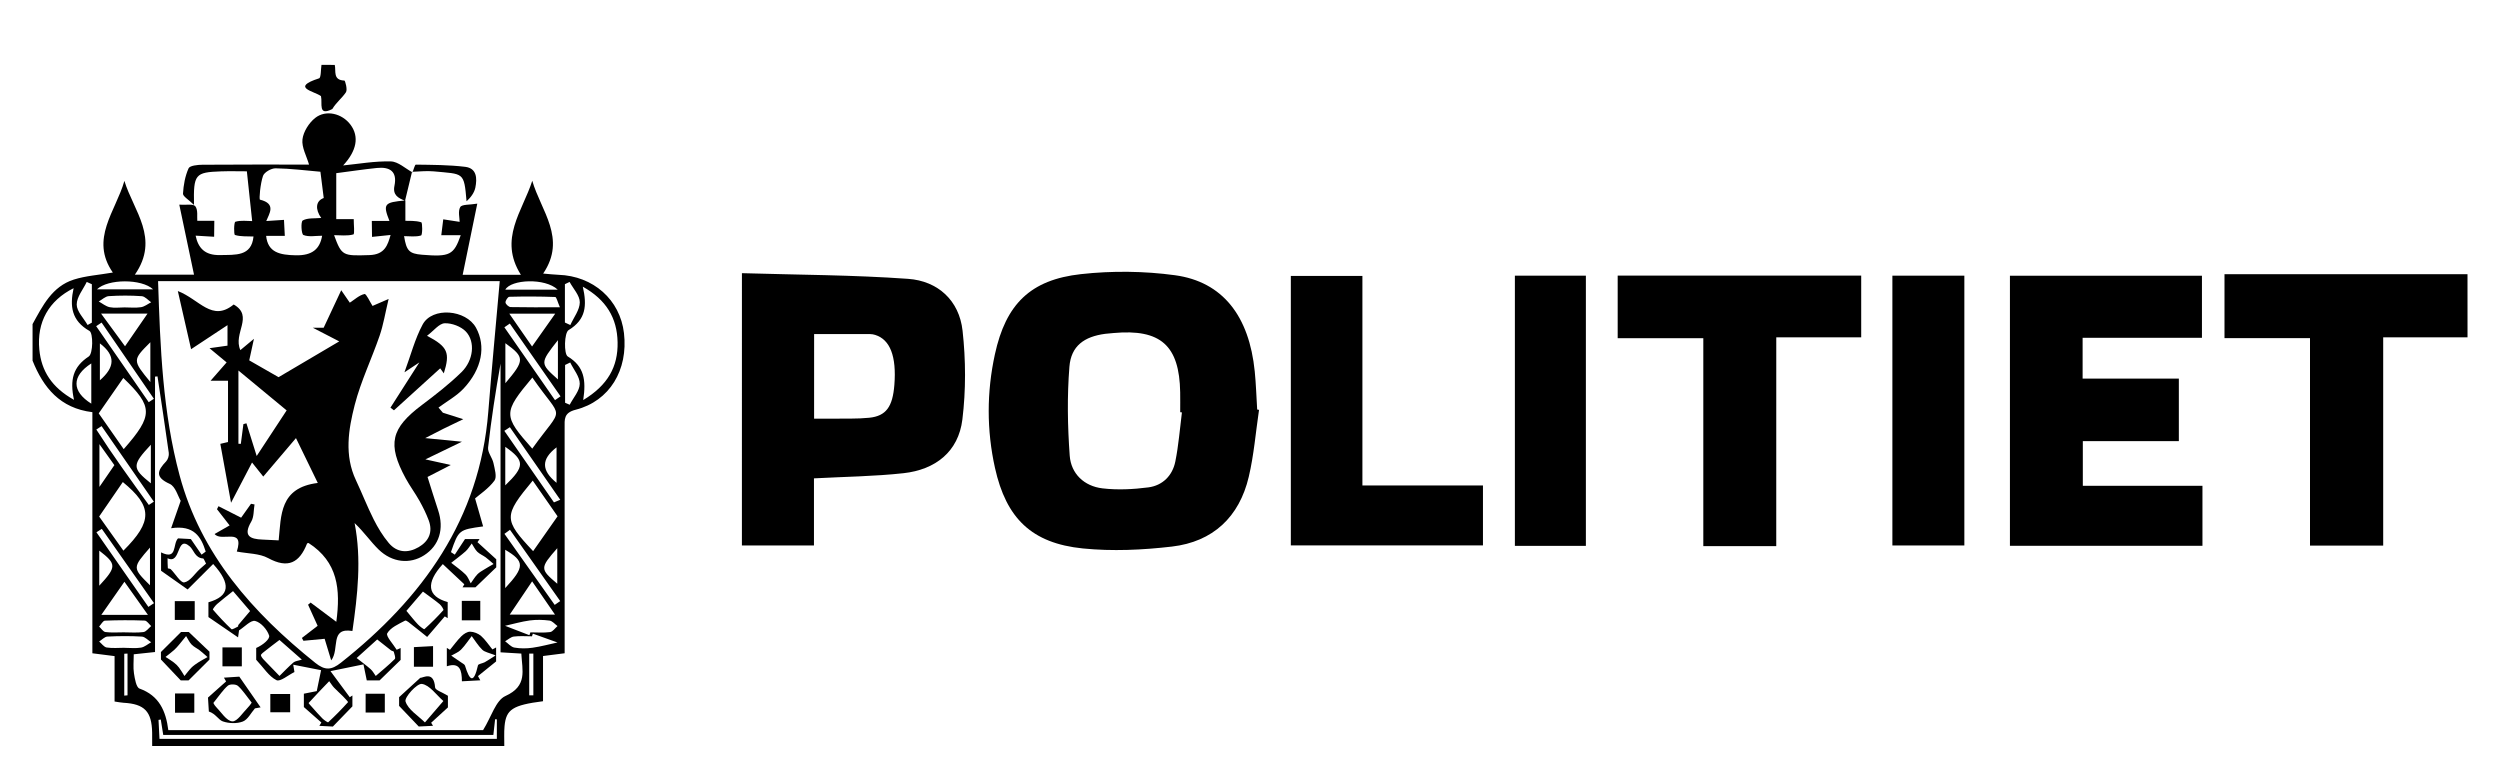 <?xml version="1.0" encoding="UTF-8"?> <!-- Generator: Adobe Illustrator 23.0.3, SVG Export Plug-In . SVG Version: 6.00 Build 0) --> <svg xmlns="http://www.w3.org/2000/svg" xmlns:xlink="http://www.w3.org/1999/xlink" id="Layer_1" x="0px" y="0px" viewBox="0 0 1080 338.55" style="enable-background:new 0 0 1080 338.55;" xml:space="preserve"> <g> <path d="M177.99,74.24c-1,4.15-2,8.31-3.01,12.47c-2.97-1.12-5.4-2.49-4.58-6.43c1.31-6.29-2.06-8.3-7.65-7.71 c-5.86,0.61-11.7,1.49-17.49,2.24c0,7.35,0,13.88,0,19.85c2.46,0,5.01,0,7.55,0c-0.02,2.31,0.47,6.44-0.15,6.61 c-2.63,0.75-5.6,0.32-8.34,0.32c3.3,9.01,3.78,8.98,15.3,8.61c6.68-0.22,7.89-4.43,9.11-8.7c-2.83,0.3-5.42,0.57-8.02,0.84 c-0.03-2.3-0.06-4.6-0.09-6.89c2.61,0,5.21,0,7.62,0c-2.89-7.31-2.35-8.07,6.88-8.85c0,2.98,0,5.96,0,8.79 c1.5,0.07,4.34-0.16,6.85,0.63c0.58,0.18,0.55,5.51-0.07,5.7c-2.3,0.72-4.96,0.29-7.34,0.29c1.02,6.31,2.14,7.58,7.8,8.04 c11.96,0.98,13.68,0.11,16.67-8.44c-2.81,0-5.61,0-8.4,0c0.28-2.29,0.56-4.57,0.85-6.86c2.37,0.36,4.73,0.73,7.08,1.09 c0-1.7-0.79-4.59,0.27-6.39c0.73-1.23,4.05-0.91,7.35-1.48c-2.23,10.83-4.21,20.46-6.31,30.73c8.42,0,15.94,0,25.14,0 c-9.78-15.5,0.76-27.49,4.92-40.61c3.76,13.05,14.98,24.91,4.71,40.09c2.94,0.24,4.75,0.47,6.57,0.53 c15.08,0.5,26.65,10.77,28.34,25.19c1.86,15.92-6.2,29.38-20.86,33.1c-5.21,1.32-4.79,4.18-4.78,7.77 c0.01,29.86,0.01,59.71,0.01,89.57c0,2.57,0,5.14,0,7.87c-3.3,0.42-5.86,0.75-9.34,1.19c0,6.55,0,13.11,0,19.53 c-13.13,1.69-15.95,3.53-16.62,10.75c-0.27,2.84-0.08,5.73-0.11,8.59c-50.71,0-101.42,0-152.12,0c0-1.91,0.03-3.82-0.01-5.73 c-0.15-9.18-3.28-12.44-12.35-12.94c-1.1-0.06-2.19-0.3-3.88-0.54c0-6.76,0-13.12,0-19.62c-3.42-0.43-6.2-0.79-9.59-1.22 c0-34.75,0-69.29,0-104.16c-13.97-1.7-21.16-10.58-25.84-22.26c0-5.26,0-10.52,0-15.79c4.35-7.9,8.45-16.25,17.82-19.23 c5.13-1.63,10.68-1.98,16.86-3.04c-10.07-14.5,1.28-26.45,4.99-39.6c3.98,13.06,15.42,24.83,4.52,40.53c9.39,0,16.95,0,25.56,0 c-2.08-9.91-4.11-19.54-6.36-30.25c2.82,0.2,6.04-0.45,6.92,0.69c1.22,1.58,0.69,4.52,0.85,6.27c2.18,0,4.77,0,7.36,0 c-0.03,2.3-0.05,4.6-0.08,6.9c-2.56-0.15-5.12-0.31-8-0.48c1.11,5.38,4.03,8.52,10.47,8.39c6.76-0.14,13.68,0.65,14.54-8.02 c-2.76-0.13-5.54,0.11-8.01-0.66c-0.54-0.17-0.46-5.52,0.17-5.71c2.37-0.72,5.09-0.29,7.26-0.29c-0.71-6.61-1.47-13.81-2.29-21.5 c-3.68,0-7.43-0.11-11.17,0.02c-11.21,0.4-11.94,1.21-11.66,14.5c-2.37-2.34-4.82-3.68-4.76-4.88c0.21-3.71,0.91-7.57,2.41-10.93 c0.53-1.19,3.9-1.53,5.98-1.55c15.35-0.12,30.69-0.07,46.06-0.07c-1.07-3.69-3.24-7.44-2.84-10.89c0.39-3.31,2.8-7.12,5.48-9.25 c4.67-3.71,11.64-1.93,15.25,2.88c3.91,5.21,2.67,11.34-3.16,17.63c6.52-0.64,13.59-1.92,20.61-1.74c3.17,0.08,6.27,3.08,9.4,4.76 L177.99,74.24z M68.29,121.44c0.92,28.82,2.02,56.83,9.3,83.93c9.19,34.2,31.61,59.33,58.61,80.98c4.2,3.37,6.99,3.18,11.08-0.06 c35.28-27.91,59.95-61.93,63.66-108.37c1.49-18.69,3.26-37.36,4.95-56.48C165.91,121.44,117.53,121.44,68.29,121.44z M208.71,227.41c-10.49,1.44-10.56,1.5-13.9,11.11c0.55,0.36,1.1,0.72,1.66,1.09c1.38-2.1,2.75-4.2,4.41-6.73c1.64,0,3.97,0,6.29,0 c-0.3,0.45-0.6,0.89-0.9,1.34c2.39,2.18,4.78,4.35,8.11,7.39c0,0.67,0,2.98,0,3.48c-3.46,3.32-5.84,5.61-8.98,8.63 c-0.93,0-3.26,0-5.58,0c0.26-0.43,0.51-0.87,0.77-1.3c-3.08-2.89-6.16-5.78-9.3-8.73c-7.41,8.14-6.78,13.92,2.11,16.4 c0,2.28,0,4.61,0,6.94c-0.42-0.25-0.83-0.5-1.25-0.75c-2.12,2.47-4.23,4.93-7.62,8.88c-1.83-1.47-4.08-3.32-6.39-5.1 c-1.01-0.78-2.6-2.25-3.15-1.95c-2.83,1.5-6.26,2.98-7.7,5.49c-0.68,1.19,2.59,4.66,4.08,7.1c0.57-0.25,1.14-0.5,1.71-0.75 c0,2.33,0,4.66,0,5.13c-3.39,3.3-5.72,5.57-9.1,8.86c-0.51,0-2.83,0-5.53,0c-0.41-1.99-0.77-3.77-1.43-6.93 c-4.22,0.87-8.31,1.71-14.25,2.92c3.7,5,6.02,8.13,8.33,11.27c0.38-0.25,0.76-0.5,1.14-0.75c0,2.11,0,4.23,0,4.7 c-3.24,3.34-5.52,5.7-8.44,8.72c-1.19-0.06-3.51-0.18-5.84-0.3c0.29-0.48,0.58-0.96,0.87-1.45c-2.23-1.97-4.46-3.93-7.56-6.67 c0-0.83,0-3.15,0-5.77c2.01-0.4,3.79-0.76,5.57-1.12c0.55-2.66,1.06-5.12,1.87-9.04c-4.02-0.79-8.02-1.58-12.03-2.37 c0.17,1.06,0.35,2.11,0.52,3.17c-2.65,1.29-6.15,4.31-7.76,3.51c-3.26-1.62-5.48-5.31-8.76-8.81c0-0.88,0-2.99,0-5.1 c2.98-1.3,6.05-3.91,5.58-5.38c-0.84-2.59-3.54-5.66-6.03-6.29c-1.86-0.47-4.61,2.59-6.96,4.08c-0.14,1-0.29,2-0.43,3.01 c-4.24-2.9-8.48-5.81-12.8-8.77c0-2.18,0-4.31,0-6.38c9.28-2.68,9.85-7.95,2.05-16.55c-3.19,3.19-6.35,6.34-11.03,11.01 c-3.18-2.24-7.24-5.1-11.48-8.09c0-2.24,0-4.56,0-7.93c7.17,3.49,4.91-3.6,7.33-6.06c2.39,0.13,4.69,0.26,5.54,0.3 c2.04,2.97,3.33,4.85,4.63,6.74c0.59-0.44,1.19-0.88,1.78-1.33c-1.99-6.4-5.04-11.57-14.94-10.09c1.61-4.6,2.77-7.92,4.14-11.85 c-1.19-1.95-2.26-6.2-4.75-7.31c-6.44-2.89-5.38-5.7-1.53-9.73c0.8-0.84,1.29-2.5,1.13-3.67c-1.53-11.02-3.22-22.03-4.87-33.03 c-0.36,0.03-0.71,0.06-1.07,0.09c0,39.61,0,79.22,0,118.98c-3.25,0.35-6,0.64-9.19,0.98c0,3.02-0.31,5.69,0.09,8.23 c0.37,2.34,0.97,6.07,2.4,6.58c8.45,3.03,11.38,9.61,12.44,17.94c46.11,0,91.92,0,135.99,0c3.6-5.8,5.46-12.84,9.65-14.73 c9.63-4.35,7.24-11.03,6.86-18.33c-3.12-0.19-5.66-0.34-8.98-0.54c0-41.81,0-83.26,0-124.71c-2.16,12.11-4.01,24.14-5.38,36.23 c-0.24,2.12,1.83,4.4,2.32,6.72c0.53,2.53,1.59,6.02,0.42,7.6c-2.56,3.45-6.39,5.95-8.36,7.67 C206.71,220.36,207.64,223.63,208.71,227.41z M114.97,101.9c0.74,7.15,5.84,8.26,12.85,8.39c7.14,0.13,10.37-2.77,11.34-8.45 c-2.83,0-5.78,0.62-8.09-0.32c-0.89-0.36-1.19-5.76-0.28-6.28c2.1-1.19,5.1-0.81,7.98-1.08c-2.61-3.64-2.5-7.33,1.08-8.62 c-0.55-4.39-1.01-8.03-1.43-11.35c-6.39-0.55-12.87-1.38-19.36-1.48c-1.88-0.03-4.89,1.69-5.44,3.28 c-1.16,3.33-1.77,10.14-1.31,10.26c7.17,1.77,3.97,6.06,2.72,9.23c2.64-0.17,5.14-0.34,7.65-0.5c0.12,2.3,0.24,4.6,0.36,6.91 C120.37,101.9,117.69,101.9,114.97,101.9z M251.95,172.83c10.65-6.42,15.07-14.44,14.85-25c-0.21-10.49-4.9-18.32-15.03-23.98 c1.89,8.24,1.32,14.23-6.13,18.75c-1.91,1.16-2.09,10.35-0.37,11.39C252.35,158.27,253.26,164.08,251.95,172.83z M31.8,124.5 c-10.7,5.33-15.97,14.64-14.81,26.54c0.9,9.22,5.34,16.31,14.98,21.7c-1.89-8.69-0.4-14.29,6.37-18.74 c1.89-1.24,1.95-10.1,0.32-11.03C30.9,138.56,30.08,132.3,31.8,124.5z M229.98,163.1c-12.72,15.22-12.71,16.42-0.04,30.71 C243.87,174.33,243.38,182.56,229.98,163.1z M53.27,163.28c-3.53,5.09-7.04,10.13-10.62,15.29c3.75,5.37,7.22,10.34,10.79,15.46 C66.27,179.43,66.2,175.74,53.27,163.28z M53.31,237.88c12.71-12.66,12.6-19.09-0.25-29.64c-3.36,4.9-6.72,9.79-10.23,14.9 C46.43,228.21,49.85,233.01,53.31,237.88z M230.14,207.62c-12.67,15.27-12.66,16.82,0.17,30.48c3.56-5.08,7.05-10.05,10.56-15.06 C237.21,217.77,233.83,212.91,230.14,207.62z M213.13,317.5c-47.89,0-95.29,0-142.61,0c-0.4-2.51-0.73-4.59-1.06-6.66 c-0.33,0.05-0.65,0.11-0.98,0.16c0.14,2.71,0.28,5.42,0.42,8.18c48.92,0,97.27,0,145.74,0c0-3.09,0-5.76,0-8.42 c-0.25-0.01-0.5-0.02-0.75-0.04C213.65,312.79,213.42,314.86,213.13,317.5z M89.01,243.48c-0.63-1.13-0.92-2.2-1.29-2.23 c-3.55-0.23-3.97-3.68-5.79-5.24c-5.81-4.98-3.65,8.03-9.55,5.15c0.02,1.45,0,2.9,0.13,4.33c0.01,0.16,0.98,0.12,1.27,0.41 c2,2.01,4.27,5.96,5.82,5.69c2.48-0.43,4.46-3.67,6.67-5.71C87.15,245.06,88.08,244.29,89.01,243.48z M43.76,265.63 c7.17,0,13.26,0,20.15,0c-3.66-5.15-6.74-9.49-10.16-14.31C50.23,256.37,47.26,260.61,43.76,265.63z M229.88,251.14 c-3.39,5.03-6.34,9.4-9.68,14.37c7.01,0,12.77,0,19.56,0C236.38,260.61,233.58,256.54,229.88,251.14z M213.23,243.65 c-1.58-1.34-2.46-2.19-3.44-2.9c-1.17-0.84-2.59-1.4-3.6-2.39c-1-0.99-1.61-2.36-2.4-3.57c-0.86,1.12-1.58,2.41-2.61,3.34 c-1.99,1.78-4.16,3.35-6.26,5.01c2.08,1.66,4.29,3.19,6.19,5.04c1.02,0.99,1.52,2.52,2.25,3.81c0.94-1.31,1.77-2.72,2.87-3.88 c0.84-0.89,2-1.49,3.06-2.16C210.33,245.28,211.42,244.7,213.23,243.65z M142.21,294.27c-3.23,3.37-6.12,6.35-8.89,9.43 c-0.08,0.08,1,1.24,1.57,1.87c1.45,1.61,2.85,3.27,4.39,4.8c0.73,0.72,2.33,1.82,2.51,1.65c2.99-2.76,5.84-5.67,8.57-8.7 c0.09-0.1-1.42-1.73-2.26-2.58c-1.23-1.25-2.57-2.39-3.77-3.66C143.61,296.33,143.07,295.42,142.21,294.27z M182.71,255.56 c-2.12,2.48-5.03,5.86-7.15,8.33c2.04,2.43,3.44,4.24,5.01,5.89c0.81,0.85,2.58,2.19,2.77,2.02c2.88-2.59,5.62-5.34,8.21-8.23 c0.2-0.22-0.84-1.92-1.61-2.57C187.97,259.35,185.84,257.9,182.71,255.56z M100.67,255.36c-2.85,2.29-4.93,3.86-6.88,5.57 c-0.78,0.68-1.96,2.25-1.81,2.42c2.53,2.94,5.18,5.79,8,8.45c0.32,0.3,1.89-0.69,2.85-1.14c0.12-0.05,0-0.51,0.13-0.67 c1.61-1.94,3.25-3.85,5.09-6.02C105.77,261.32,102.94,258.02,100.67,255.36z M239.85,135.51c-7.11,0-12.85,0-19.82,0 c3.54,5.12,6.44,9.29,9.82,14.17C233.25,144.86,236.17,140.71,239.85,135.51z M43.67,135.48c3.92,5.34,6.94,9.47,10.34,14.11 c3.53-5.13,6.29-9.13,9.72-14.11C56.63,135.48,50.89,135.48,43.67,135.48z M154.07,284.27c2.25,1.77,4.24,3.22,6.07,4.84 c0.89,0.79,1.46,1.93,2.18,2.91c2.77-2.41,5.64-4.72,8.22-7.31c0.47-0.47-0.15-2.1-0.43-3.15c-0.08-0.28-0.83-0.33-1.19-0.6 c-1.85-1.43-3.68-2.89-5.97-4.71C160.42,278.54,157.08,281.55,154.07,284.27z M120.73,276.46c-2.25,1.72-4.08,3.07-5.85,4.49 c-0.83,0.66-2.29,1.67-2.15,2.17c0.29,1.09,1.37,2.01,2.22,2.91c1.9,2.02,3.86,3.99,5.79,5.98c1.99-1.96,3.91-4.01,6.03-5.83 c0.74-0.63,1.97-0.69,3.63-1.23C126.5,281.53,123.23,278.66,120.73,276.46z M228.71,274.41c0.14-0.41,0.29-0.82,0.43-1.23 c2.84,0,5.71,0.26,8.49-0.12c1.17-0.16,2.15-1.7,3.22-2.6c-1.15-0.83-2.23-2.21-3.47-2.37c-2.79-0.36-5.7-0.43-8.49-0.06 c-3.61,0.49-7.14,1.52-10.71,2.32C221.7,271.7,225.21,273.05,228.71,274.41z M53.41,273.17c2.86,0,5.76,0.26,8.57-0.12 c1.2-0.17,2.22-1.68,3.33-2.59c-0.93-0.83-1.84-2.33-2.81-2.37c-5.72-0.22-11.45-0.21-17.17,0.03c-0.87,0.04-1.67,1.66-2.51,2.55 c0.9,0.83,1.73,2.24,2.73,2.37C48.13,273.39,50.79,273.16,53.41,273.17z M43.98,228.47c-0.77,0.49-1.55,0.98-2.32,1.47 c7.48,10.75,14.96,21.49,22.44,32.24c0.81-0.54,1.62-1.08,2.43-1.62C59.02,249.86,51.5,239.17,43.98,228.47z M64.25,173.75 c0.74-0.49,1.49-0.99,2.23-1.48c-7.53-10.97-15.06-21.95-22.59-32.92c-0.78,0.52-1.56,1.04-2.34,1.56 C49.12,151.85,56.69,162.8,64.25,173.75z M43.88,184.08c-0.76,0.49-1.52,0.99-2.27,1.48c7.14,11.13,14.9,21.86,22.68,32.58 c0.72-0.47,1.45-0.94,2.17-1.42C58.93,205.84,51.41,194.96,43.88,184.08z M220.31,228.87c-0.8,0.58-1.59,1.17-2.39,1.75 c7.24,10.23,14.47,20.46,21.71,30.69c0.79-0.55,1.59-1.09,2.38-1.64C234.78,249.4,227.55,239.14,220.31,228.87z M220.24,139.78 c-0.78,0.54-1.56,1.08-2.35,1.61c7.29,10.49,14.58,20.98,21.87,31.47c0.8-0.55,1.59-1.1,2.39-1.65 C234.85,160.74,227.55,150.26,220.24,139.78z M239.31,217.03c0.91-0.38,1.82-0.76,2.72-1.13c-7.26-10.45-14.51-20.9-21.77-31.35 c-0.8,0.53-1.59,1.06-2.39,1.58C225.02,196.43,232.16,206.73,239.31,217.03z M244.04,139.33c0.78,0.36,1.56,0.73,2.34,1.09 c1.47-3.27,4.07-6.54,4.09-9.82c0.01-2.93-2.83-5.88-4.41-8.81c-0.67,0.32-1.35,0.65-2.02,0.97 C244.04,128.28,244.04,133.8,244.04,139.33z M41.89,124.99c8.47,0,15.91,0,24.24,0C61.23,120.39,46.62,120.41,41.89,124.99z M240.95,125.14c-5.5-5.2-20.25-4.44-22.66,0C225.93,125.14,233.44,125.14,240.95,125.14z M53.86,279.84c0,0.01,0,0.02,0,0.03 c2.36,0,4.78,0.29,7.07-0.1c1.54-0.27,2.92-1.51,4.37-2.32c-1.34-0.85-2.63-2.36-4.02-2.44c-4.94-0.3-9.92-0.26-14.87-0.01 c-1.23,0.06-2.39,1.39-3.58,2.13c1.08,0.9,2.07,2.4,3.26,2.59C48.62,280.12,51.26,279.84,53.86,279.84z M53.79,132.8 c2.38,0,4.79,0.27,7.11-0.09c1.54-0.24,2.95-1.39,4.41-2.13c-1.35-0.92-2.66-2.53-4.07-2.63c-4.73-0.34-9.51-0.32-14.24-0.02 c-1.49,0.09-2.89,1.5-4.34,2.31c1.57,0.86,3.05,2.12,4.73,2.47C49.44,133.13,51.65,132.8,53.79,132.8z M241.88,132.74 c-0.99-2.26-1.47-4.42-2.02-4.44c-6.61-0.25-13.23-0.26-19.84-0.09c-0.62,0.02-1.72,1.68-1.64,2.48c0.08,0.75,1.41,1.95,2.21,1.97 C227.38,132.81,234.18,132.74,241.88,132.74z M230.19,273.74c-0.13,0.38-0.25,0.77-0.38,1.15c-2.61,0-5.26-0.23-7.83,0.1 c-1.32,0.17-2.52,1.33-3.77,2.04c1.32,0.95,2.54,2.46,3.98,2.72c2.53,0.46,5.25,0.44,7.81,0.08c3.65-0.51,7.22-1.5,10.83-2.28 C237.28,276.27,233.74,275,230.19,273.74z M39.68,122.78c-0.74-0.33-1.47-0.66-2.21-0.99c-1.56,3.25-4.33,6.51-4.33,9.76 c0,2.95,3.01,5.9,4.7,8.85c0.61-0.34,1.23-0.68,1.84-1.02C39.68,133.84,39.68,128.31,39.68,122.78z M246.33,156.59 c-0.74,0.36-1.47,0.72-2.21,1.07c0,5.44,0,10.88,0,16.33c0.66,0.29,1.32,0.57,1.99,0.86c1.56-3.02,4.31-6.02,4.34-9.06 C250.48,162.74,247.81,159.66,246.33,156.59z M39.44,174.38c0-6.05,0-11.52,0-17.38C30.9,162.51,30.94,169.04,39.44,174.38z M218.28,209.67c8.53-8.18,8.45-10.7,0-16.65C218.28,198.36,218.28,203.54,218.28,209.67z M65.17,192.12 c-8.24,8.87-8.2,10.06,0,16.68C65.17,203.45,65.17,198.33,65.17,192.12z M218.32,165.54c8.45-9.92,8.4-11.18,0-17.28 C218.32,153.7,218.32,158.96,218.32,165.54z M218.25,254.06c8.54-9.17,8.42-11.58,0-16.56 C218.25,242.69,218.25,247.8,218.25,254.06z M64.95,165.04c0-6.3,0-11.51,0-17.19C57.2,155.6,57.2,155.6,64.95,165.04z M64.79,252.84c0-5.68,0-10.62,0-16.28C57.17,245.29,57.17,245.29,64.79,252.84z M42.95,210.34c2.85-4.14,4.58-6.66,6.46-9.4 c-1.94-2.73-3.77-5.29-6.46-9.07C42.95,198.5,42.95,203.42,42.95,210.34z M42.88,253.03c7.56-8.2,7.52-9.32,0-15.16 C42.88,242.66,42.88,247.33,42.88,253.03z M241.02,146.95c-7.82,9.97-7.82,9.97,0,16.95C241.02,158.51,241.02,153.51,241.02,146.95 z M43.15,148.34c0,5.46,0,10.45,0,15.95C49.61,158.66,50.12,153.65,43.15,148.34z M240.43,208.58c0-5.45,0-10.17,0-15.33 C233.7,198.43,233.86,203.2,240.43,208.58z M240.74,236.82c-7.53,8.6-7.51,8.97,0,15.36C240.74,247.26,240.74,242.58,240.74,236.82 z M55.09,282.34c-0.47,0.03-0.94,0.05-1.41,0.08c0,6.03,0,12.06,0,18.09c0.47-0.04,0.94-0.09,1.41-0.13 C55.09,294.37,55.09,288.35,55.09,282.34z M228.62,300.38c0.6,0,1.19-0.01,1.79-0.01c0-6.01,0-12.01,0-18.02c-0.6,0-1.19,0-1.79,0 C228.62,288.36,228.62,294.37,228.62,300.38z"></path> <path d="M1065.97,145.72c-11.88,0-23.75,0-36.43,0c0,30.55,0,60.05,0,89.97c-10.72,0-20.64,0-31.62,0c0-29.57,0-59.24,0-89.61 c-12.88,0-24.74,0-36.94,0c0-9.44,0-18.14,0-27.63c35.33,0,70.16,0,104.98,0C1065.97,127.54,1065.97,136.63,1065.97,145.72z"></path> <path d="M144.62,28.04c0.6,2.68-0.9,6.6,4.16,6.76c0.34,0.01,1.41,3.91,0.68,5.03c-1.67,2.54-4.26,4.47-5.9,7.27 c-6.33,3.25-4.15-2.47-4.9-5.58c-2.92-2.17-13.3-3.65-0.82-7.68c0.88-0.28,0.72-3.8,1.04-5.81 C140.8,28.04,142.71,28.04,144.62,28.04z"></path> <path d="M543.9,177.07c-1.43,9.65-2.2,19.45-4.43,28.9c-4.09,17.38-15.48,28.08-33.19,30.15c-12.71,1.48-25.8,2.09-38.49,0.81 c-22.13-2.24-33.13-13.04-37.96-34.8c-3.62-16.31-3.59-32.77-0.03-49.08c4.7-21.59,15.26-32.21,37.19-34.63 c13.39-1.48,27.29-1.34,40.62,0.48c20.63,2.82,32.05,17.67,34.44,41.56c0.55,5.46,0.71,10.96,1.05,16.45 C543.38,176.96,543.64,177.01,543.9,177.07z M510.59,178.16c-0.25-0.03-0.49-0.06-0.74-0.09c0-2.87,0.04-5.74-0.01-8.6 c-0.34-20.25-8.45-27.45-28.81-25.6c-1.19,0.11-2.38,0.19-3.57,0.34c-9.06,1.2-14.75,5.21-15.47,14.2 c-1.02,12.74-0.8,25.68,0.13,38.45c0.57,7.79,6.24,13.17,14.13,14.11c6.52,0.77,13.31,0.43,19.84-0.42 c6.17-0.81,10.44-5.09,11.66-11.21C509.16,192.36,509.69,185.22,510.59,178.16z"></path> <path d="M320.51,118.01c24.2,0.73,48.06,0.75,71.8,2.45c12.87,0.92,22.08,9.34,23.52,22.42c1.4,12.64,1.46,25.7-0.08,38.31 c-1.7,13.99-11.69,21.72-25.43,23.23c-12.55,1.38-25.24,1.51-38.69,2.23c0,9.2,0,18.87,0,28.99c-10.7,0-20.63,0-31.13,0 C320.51,197.17,320.51,158.56,320.51,118.01z M351.69,180.87c2.97,0,5.54,0.03,8.12-0.01c5.23-0.08,10.5,0.14,15.69-0.39 c7.3-0.74,10.13-4.75,10.87-14.22c0.96-12.3-1.83-19.57-8.3-21.57c-0.67-0.21-1.4-0.35-2.1-0.35c-8.01-0.02-16.02-0.02-24.27-0.02 C351.69,156.64,351.69,168.41,351.69,180.87z"></path> <path d="M951.46,209.86c0,9.08,0,17.34,0,25.93c-27.75,0-55.16,0-83.17,0c0-38.73,0-77.48,0-116.67c27.52,0,54.91,0,82.95,0 c0,8.61,0,17.28,0,26.82c-17.11,0-34.17,0-51.55,0c0,6.22,0,11.58,0,17.61c13.95,0,27.48,0,41.57,0c0,9.13,0,17.61,0,27.02 c-13.54,0-27.25,0-41.48,0c0,6.76,0,12.61,0,19.3C916.86,209.86,933.96,209.86,951.46,209.86z"></path> <path d="M767.34,235.94c-10.99,0-20.75,0-31.51,0c0-29.81,0-59.47,0-89.83c-12.82,0-24.66,0-36.99,0c0-9.35,0-18.01,0-27.05 c35.15,0,69.92,0,105.2,0c0,8.74,0,17.21,0,26.68c-11.95,0-23.96,0-36.69,0C767.34,176.22,767.34,205.72,767.34,235.94z"></path> <path d="M557.64,235.61c0-38.63,0-77.26,0-116.4c10.15,0,20.05,0,30.92,0c0,29.86,0,59.84,0,90.5c17.81,0,34.68,0,52.08,0 c0,8.91,0,17.14,0,25.9C613.24,235.61,585.65,235.61,557.64,235.61z"></path> <path d="M817.51,119.09c10.78,0,20.72,0,31.09,0c0,38.95,0,77.5,0,116.54c-10.26,0-20.4,0-31.09,0 C817.51,196.98,817.51,158.24,817.51,119.09z"></path> <path d="M685.1,235.81c-10.16,0-20.12,0-30.67,0c0-38.8,0-77.57,0-116.73c10.21,0,20.16,0,30.67,0 C685.1,157.75,685.1,196.36,685.1,235.81z"></path> <path d="M178.21,74.47c0.48-1.17,0.98-3.36,1.45-3.35c7.11,0.1,14.26,0.1,21.3,0.95c5.09,0.62,5.18,5.05,4.4,8.94 c-0.45,2.25-1.97,4.28-3.81,5.94c-1.1-12.88-1.17-11.67-14.29-12.93c-3.06-0.29-6.18,0.11-9.26,0.2 C177.99,74.24,178.21,74.47,178.21,74.47z"></path> <path d="M127.86,189.26c-5.18,6.09-9.47,11.14-14.13,16.62c-1.26-1.58-2.32-2.91-4.85-6.08c-3.12,5.98-5.69,10.92-9.07,17.39 c-1.67-9.19-3.11-17.09-4.63-25.45c0.09-0.02,1.61-0.38,3.32-0.78c0-8.55,0-17.13,0-26.48c-2.05,0-4.15,0-7.53,0 c2.38-2.72,4.51-5.15,6.93-7.92c-1.88-1.56-4.27-3.54-7.4-6.14c2.91-0.41,5.25-0.74,7.78-1.1c0-2.24,0-4.49,0-8.86 c-5.62,3.72-9.99,6.6-15.73,10.39c-1.87-8.19-3.64-15.92-5.73-25.12c9.31,3.56,14.78,13.51,24.13,5.81 c8.86,5.07-0.42,12.42,2.89,19.71c2.25-1.87,4.07-3.39,5.86-4.88c-0.5,2.3-1.19,5.48-2.03,9.31c4.19,2.4,8.95,5.13,12.67,7.26 c9.34-5.51,17.91-10.56,26.21-15.46c-3.34-1.73-7.6-3.93-11.41-5.9c1.14,0,3.17,0,4.68,0c2.49-5.31,4.69-10,7.59-16.2 c1.23,1.79,2.55,3.71,3.7,5.38c2.07-1.33,4.06-3.24,6.36-3.75c0.75-0.16,2.3,3.35,3.46,5.15c1.54-0.67,3.86-1.67,6.95-3.01 c-1.5,6.29-2.28,11.2-3.87,15.83c-3.44,10.03-8.14,19.71-10.77,29.93c-2.73,10.65-4.56,21.76,0.52,32.54 c2.64,5.6,4.88,11.4,7.66,16.92c1.81,3.59,3.94,7.13,6.52,10.2c3.57,4.25,8.33,4.47,12.94,1.78c4.43-2.58,6.19-6.6,4.31-11.6 c-1.08-2.88-2.46-5.67-3.96-8.36c-1.86-3.33-4.17-6.42-5.99-9.77c-8.02-14.82-6.36-21.61,7.07-31.7 c5.9-4.43,11.79-9.01,17.05-14.15c5.18-5.06,6.07-13.14,1.89-17.54c-2.1-2.21-6.09-3.7-9.15-3.58c-2.39,0.09-4.66,3.17-7.63,5.41 c9.03,4.75,10.03,7.31,7.25,16.23c-0.88-1.24-1.55-2.17-1.55-2.18c-6.65,6.04-13.32,12.09-19.98,18.14 c-0.51-0.38-1.01-0.76-1.52-1.14c3.87-6.05,7.73-12.1,12.49-19.55c-2.75,1.83-4.17,2.77-6.44,4.27c2.75-7.43,4.53-14.45,7.86-20.64 c4.15-7.71,18.74-6.5,23.07,1.42c4.33,7.93,2.6,17.7-5.36,26.22c-3.06,3.27-7.21,5.51-10.86,8.23c0.63,0.74,1.26,1.49,1.89,2.23 c2.58,0.82,5.17,1.65,8.81,2.8c-3.42,1.65-5.96,2.84-8.48,4.09c-2.28,1.13-4.53,2.32-7.96,4.08c5.53,0.54,9.64,0.95,15.86,1.56 c-5.94,2.87-10.12,4.89-15.79,7.63c4.35,0.96,7.19,1.59,10.97,2.43c-3.52,1.81-6.48,3.33-10.04,5.16c1.55,4.89,3,9.63,4.56,14.33 c2.7,8.1,0.5,15.33-6.03,19.51c-6.12,3.93-13.82,3.2-19.68-2.51c-3.51-3.42-6.3-7.58-10.36-11.4c3.07,15.66,1.27,31.14-0.94,46.62 c-9.95-1.66-5.38,7.88-9.17,12.69c-1.11-3.64-2.02-6.63-2.83-9.32c-3.02,0.28-6.1,0.57-9.17,0.86c-0.22-0.41-0.43-0.82-0.65-1.23 c2.24-1.73,4.49-3.46,6.79-5.24c-1.26-2.78-2.7-5.94-4.13-9.11c0.37-0.31,0.74-0.62,1.1-0.93c3.41,2.55,6.82,5.11,11.1,8.31 c1.9-14.05,0.68-25.87-11.96-34.02c0.12-0.03-0.59-0.02-0.69,0.23c-3.29,8.33-8.21,10.94-16.8,6.27 c-3.79-2.06-8.78-1.91-13.53-2.83c3.41-10.74-6.59-3.91-9.6-7.58c2.15-1.23,4.25-2.43,6.49-3.71c-1.73-2.22-3.59-4.61-5.46-7.01 c0.22-0.43,0.44-0.86,0.66-1.29c3.23,1.64,6.46,3.28,9.77,4.96c1.1-1.54,2.69-3.77,4.27-6c0.51,0.09,1.02,0.19,1.52,0.28 c-0.43,2.49-0.21,5.37-1.41,7.41c-3.61,6.16-0.6,7.57,4.85,7.77c2.14,0.08,4.27,0.2,6.99,0.34c1.11-10.72,0.3-22.76,16.9-24.8 C133.88,201.55,131.11,195.9,127.86,189.26z M123.83,177.29c-6.79-5.61-13.59-11.24-20.83-17.23c0,11.26,0,21.45,0,31.64 c0.35,0.01,0.69,0.03,1.04,0.04c0.37-2.84,0.74-5.68,1.11-8.52c0.44-0.12,0.88-0.24,1.31-0.36c1.31,4.19,2.63,8.39,4.43,14.13 C115.35,190.21,119.06,184.55,123.83,177.29z"></path> <path d="M110.13,306.02c-1.71,1.97-3.08,4.85-5.24,5.68c-2.54,0.98-5.99,0.85-8.62-0.05c-1.89-0.64-3.09-3.33-6.05-4.27 c-0.14-2.31-0.28-4.63-0.37-6.03c2.96-2.64,5.39-4.81,7.82-6.97c-0.31-0.54-0.62-1.09-0.93-1.63c2.29-0.15,4.57-0.3,6.64-0.44 c3.27,4.72,6.24,8.99,9.2,13.27C111.77,305.73,110.95,305.87,110.13,306.02z M92.19,303.65c-0.06-0.09,0.37,0.95,1.1,1.69 c2.28,2.32,4.54,6.09,7.05,6.29c2.11,0.17,4.6-3.83,6.83-6.08c0.97-0.98,1.69-2.21,1.55-2.02c-2.51-3.15-3.97-5.53-5.98-7.26 c-0.88-0.75-3.43-0.8-4.29-0.07C96.37,297.97,94.85,300.38,92.19,303.65z"></path> <path d="M193.5,300.57c0,1.81,0,3.94,0,5.03c-2.79,2.55-5.01,4.59-7.24,6.62c0.26,0.44,0.53,0.89,0.79,1.33 c-2.32,0.11-4.64,0.23-6.15,0.3c-2.77-2.9-5.05-5.3-8.49-8.9c0-0.14,0-2.25,0-3.77c2.69-2.46,5.14-4.7,9.13-8.35 c1.23,0.05,5.89-3.2,6.42,4.16C188.05,298.13,191.05,299.05,193.5,300.57z M191.54,302.84c-3.08-2.67-5.91-6.89-9.28-7.39 c-2.11-0.31-7.64,5.8-7.07,7.59c1.12,3.54,5.4,6.09,8.38,9.05C186.25,308.97,188.94,305.85,191.54,302.84z"></path> <path d="M199.54,294.32c-0.02-4.74-0.86-8.34-6.51-6.49c0-3.31,0-5.62,0-7.92c0.45,0.27,0.9,0.54,1.36,0.81 c1.62-1.96,3.1-4.06,4.9-5.84c1-0.99,2.55-2.02,3.83-1.99c1.6,0.03,3.5,0.78,4.71,1.85c1.87,1.66,3.27,3.85,4.88,5.81 c0.54-0.28,1.07-0.57,1.61-0.85c0,2.29,0,4.58,0,6.04c-2.87,2.32-5.35,4.32-7.83,6.33c0.33,0.61,0.66,1.22,0.99,1.83 C205.18,294.03,202.88,294.15,199.54,294.32z M214.1,283.15c-2.92-1.19-4.7-1.44-5.75-2.46c-1.77-1.71-3.07-3.91-4.57-5.9 c-1.54,1.98-2.91,4.12-4.66,5.9c-1.11,1.13-2.77,1.72-4.19,2.55c1.48,1.01,2.98,2,4.45,3.03c0.55,0.38,1.34,0.76,1.5,1.29 c2.06,6.79,3.81,7.8,5.6-0.13c0.14-0.63,1.94-0.83,2.91-1.34C210.46,285.51,211.47,284.8,214.1,283.15z"></path> <path d="M69.52,281.67c3.25-3.24,5.43-5.41,8.68-8.64c0.5,0,2.82,0,3.36,0c3.38,3.21,5.72,5.44,8.93,8.49c0,0.77,0,3.08,0,3.42 c-3.37,3.36-5.61,5.59-9.02,8.98c-0.3,0-2.61,0-3.4,0c-3.03-3.2-5.26-5.54-8.54-9.01C69.52,284.71,69.52,282.6,69.52,281.67z M89.66,283.86c-1.58-1.37-2.46-2.2-3.42-2.93c-1.14-0.87-2.51-1.48-3.48-2.5c-0.98-1.03-1.59-2.42-2.37-3.65 c-1.01,1.24-1.99,2.49-3.02,3.71c-0.68,0.8-1.36,1.61-2.14,2.3c-1.19,1.05-2.48,2.01-3.72,3c1.2,0.79,2.45,1.53,3.59,2.4 c0.83,0.63,1.61,1.37,2.23,2.2c0.87,1.15,1.58,2.42,2.36,3.64c1.01-1.23,1.94-2.53,3.06-3.66c0.86-0.87,1.93-1.56,2.96-2.24 C86.73,285.46,87.82,284.9,89.66,283.86z"></path> <path d="M84.12,259.69c0,2.87,0,5.19,0,8.11c-2.81,0-5.47,0-8.61,0c0-2.56,0-5.03,0-8.11C78.15,259.69,80.77,259.69,84.12,259.69z"></path> <path d="M187.08,279.12c0,3.46,0,5.97,0,8.92c-2.84,0-5.33,0-8.27,0c0-2.79,0-5.3,0-8.48 C181.36,279.42,183.84,279.29,187.08,279.12z"></path> <path d="M125.35,299.81c0,2.92,0,5.21,0,7.9c-2.89,0-5.42,0-8.57,0c0-2.46,0-4.89,0-7.9C119.38,299.81,122.08,299.81,125.35,299.81 z"></path> <path d="M83.94,307.91c-3.07,0-5.41,0-8.33,0c0-2.85,0-5.5,0-8.34c2.88,0,5.41,0,8.33,0C83.94,302.34,83.94,304.81,83.94,307.91z"></path> <path d="M166.24,307.82c-2.84,0-5.36,0-8.29,0c0-2.76,0-5.23,0-8.13c2.68,0,5.18,0,8.29,0 C166.24,302.25,166.24,304.89,166.24,307.82z"></path> <path d="M207.48,267.98c-2.67,0-5.15,0-7.98,0c0-2.87,0-5.39,0-8.4c2.51,0,4.98,0,7.98,0 C207.48,262.22,207.48,264.89,207.48,267.98z"></path> <path d="M104.47,279.68c0,2.84,0,5.19,0,8.17c-2.82,0-5.45,0-8.37,0c0-2.8,0-5.33,0-8.17C99.01,279.68,101.68,279.68,104.47,279.68 z"></path> </g> </svg> 